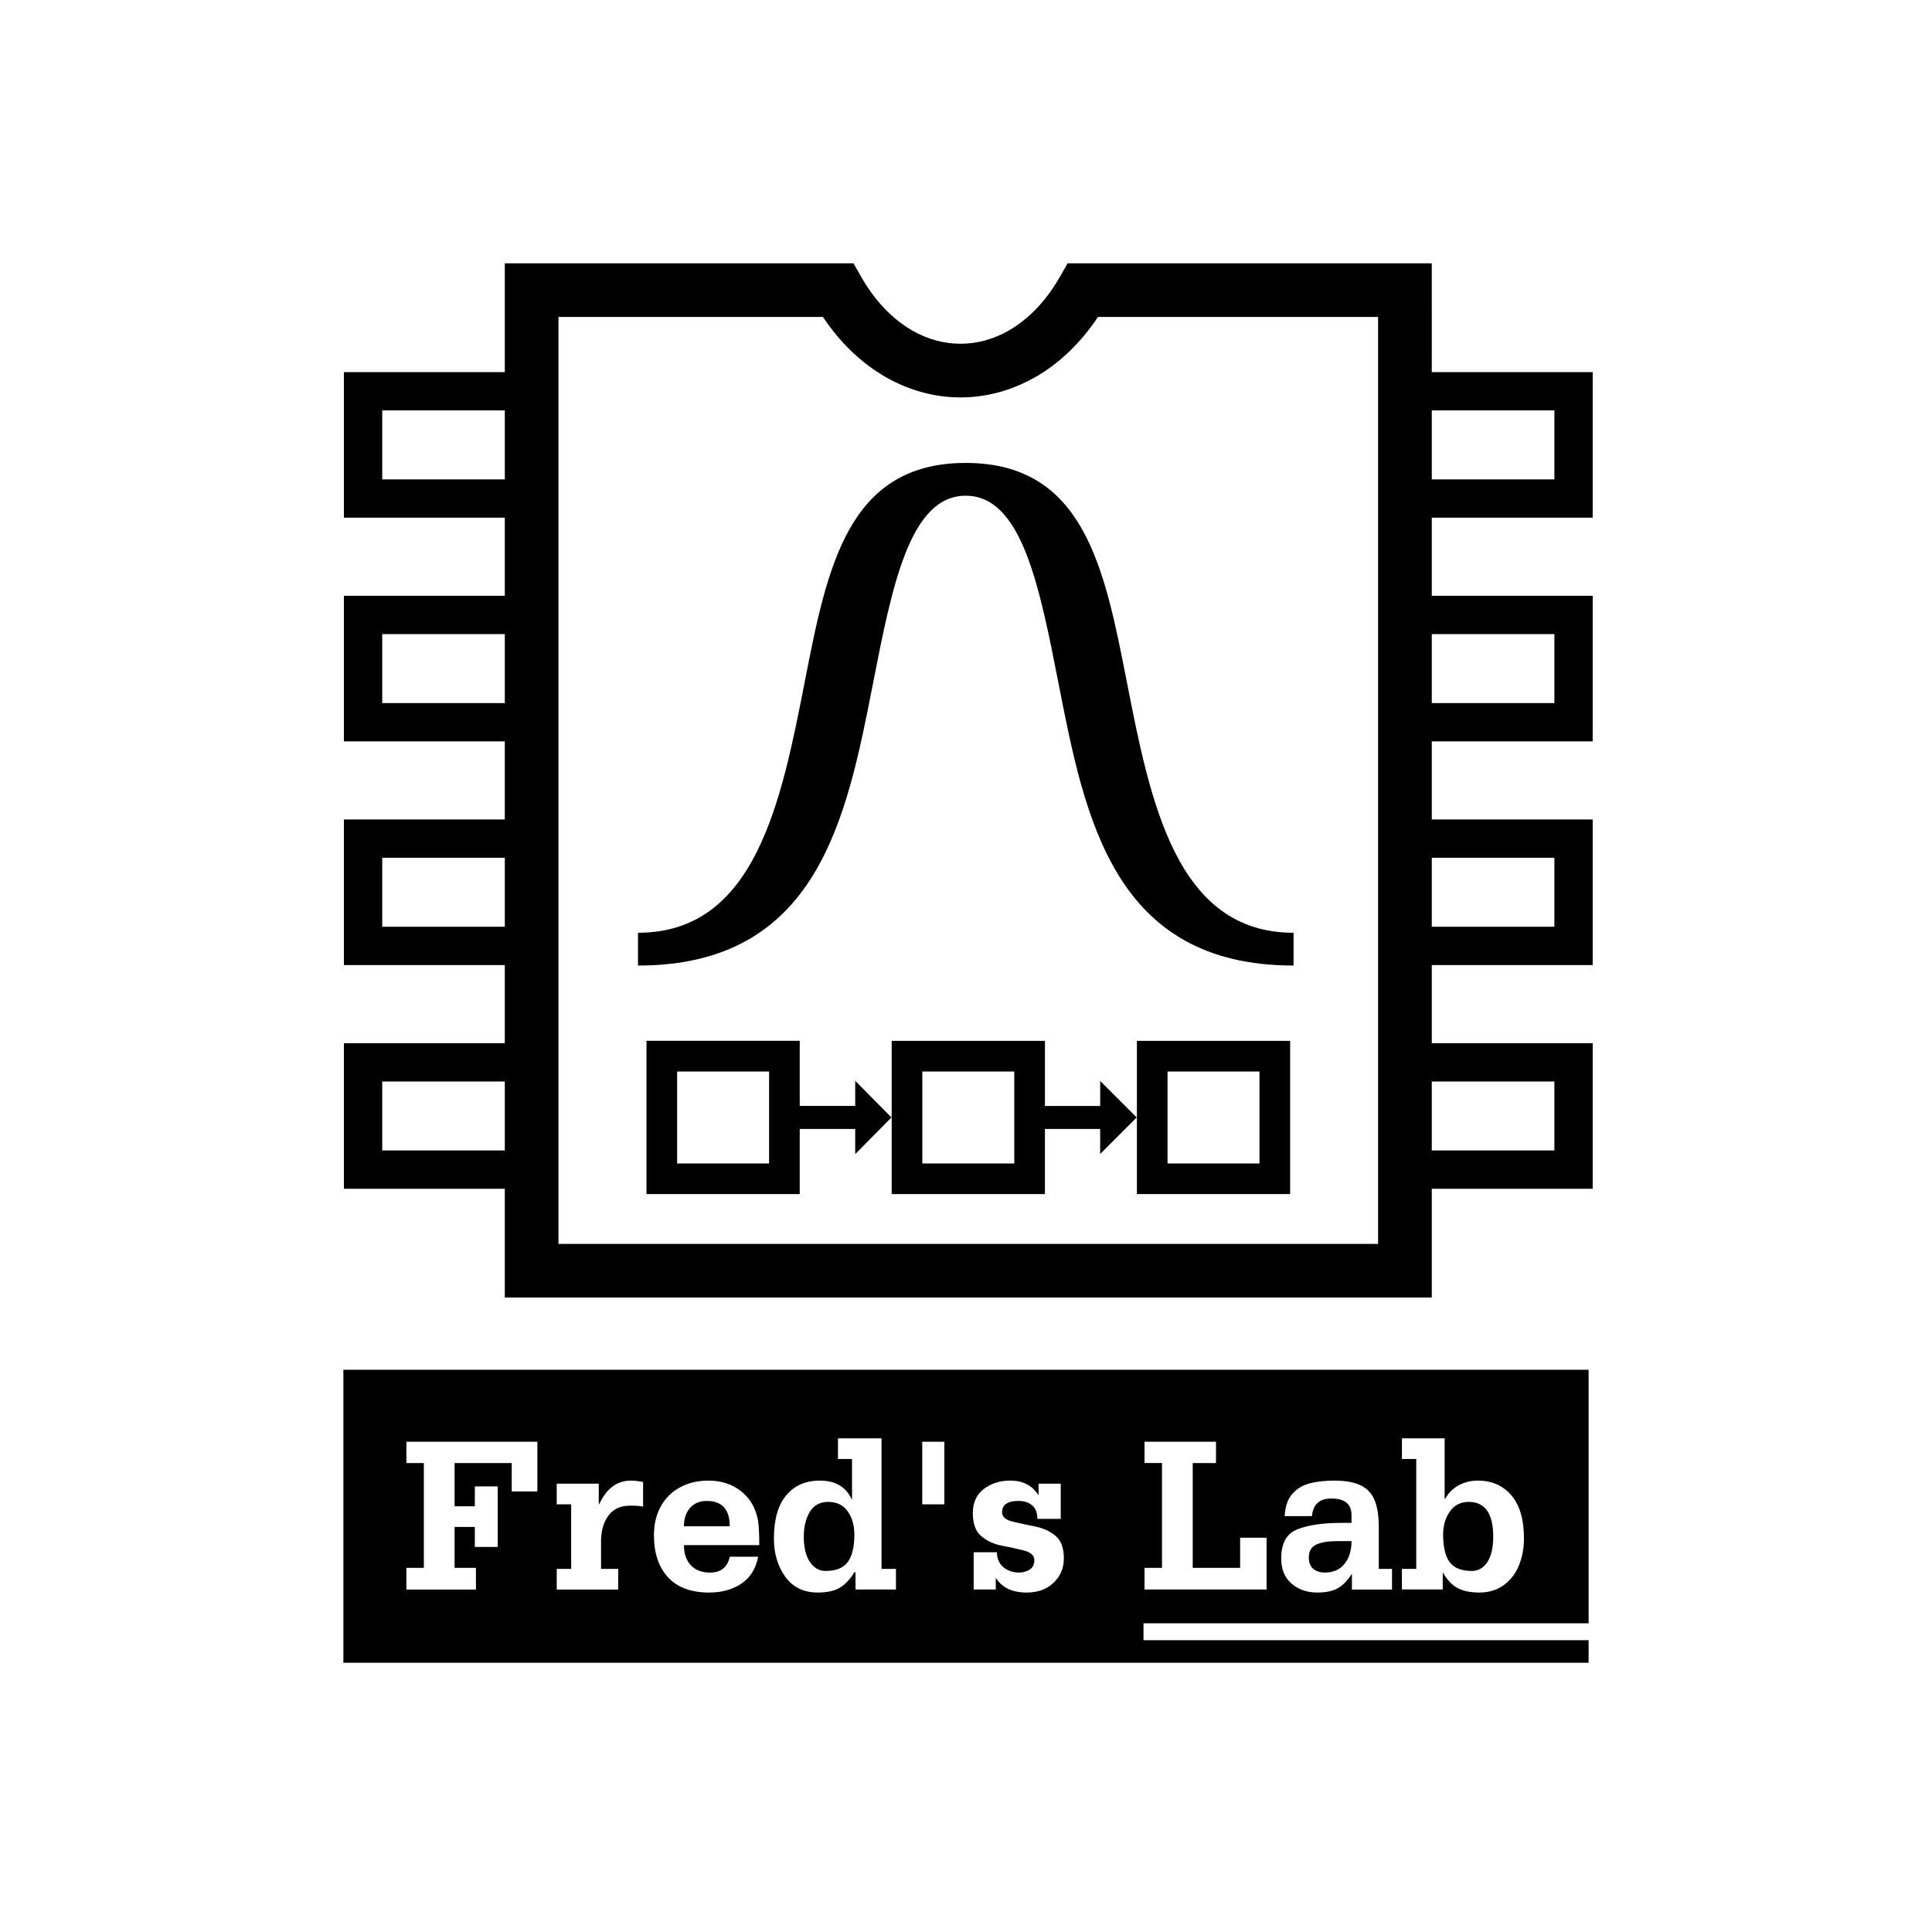 <?xml version="1.0" encoding="UTF-8" standalone="no"?>
<!-- Created with Inkscape (http://www.inkscape.org/) -->

<svg
   xmlns:dc="http://purl.org/dc/elements/1.1/"
   xmlns:cc="http://creativecommons.org/ns#"
   xmlns:rdf="http://www.w3.org/1999/02/22-rdf-syntax-ns#"
   xmlns:svg="http://www.w3.org/2000/svg"
   xmlns="http://www.w3.org/2000/svg"
   xmlns:sodipodi="http://sodipodi.sourceforge.net/DTD/sodipodi-0.dtd"
   xmlns:inkscape="http://www.inkscape.org/namespaces/inkscape"
   width="512"
   height="512"
   viewBox="0 0 135.467 135.467"
   version="1.1"
   id="svg8"
   inkscape:version="0.92.4 (5da689c313, 2019-01-14)"
   sodipodi:docname="icon.svg">
  <defs
     id="defs2" />
  <sodipodi:namedview
     id="base"
     pagecolor="#ffffff"
     bordercolor="#666666"
     borderopacity="1.0"
     inkscape:pageopacity="0.0"
     inkscape:pageshadow="2"
     inkscape:zoom="1.4"
     inkscape:cx="201.6046"
     inkscape:cy="296.94759"
     inkscape:document-units="px"
     inkscape:current-layer="layer1"
     showgrid="false"
     units="px"
     inkscape:snap-page="true"
     inkscape:window-width="1920"
     inkscape:window-height="1017"
     inkscape:window-x="-8"
     inkscape:window-y="-8"
     inkscape:window-maximized="1" />
  <g
     inkscape:label="Layer 1"
     inkscape:groupmode="layer"
     id="layer1"
     transform="translate(0,-161.533)">
    <path
       style="clip-rule:evenodd;display:inline;fill:#000000;fill-opacity:1;fill-rule:nonzero;stroke-width:0.022;image-rendering:optimizeQuality;shape-rendering:geometricPrecision;text-rendering:geometricPrecision"
       inkscape:connector-curvature="0"
       id="path1346"
       d="m 24.077,257.577 v 20.544 h 87.312 v -1.582 H 80.18 v -1.186 h 31.21 v -17.776 z m 34.679,4.81 h 3.054 v 9.151 h 1.012 v 1.448 h -2.835 v -1.21 h -0.078 c -0.318,0.514 -0.665,0.878 -1.047,1.097 -0.382,0.219 -0.889,0.325 -1.522,0.325 -0.984,0 -1.741,-0.368 -2.278,-1.104 -0.531,-0.744 -0.796,-1.638 -0.796,-2.686 0,-1.335 0.286,-2.343 0.863,-3.026 0.576,-0.69 1.363,-1.033 2.349,-1.033 1.095,0 1.838,0.435 2.237,1.307 h 0.028 v -2.82 h -0.987 z m 39.544,0 h 2.994 v 4.243 l 0.052,-0.025 c 0.22,-0.396 0.527,-0.704 0.928,-0.923 0.403,-0.22 0.849,-0.333 1.337,-0.333 0.984,0 1.773,0.343 2.364,1.033 0.587,0.687 0.881,1.695 0.881,3.026 0,0.676 -0.117,1.301 -0.349,1.879 -0.23,0.577 -0.588,1.041 -1.066,1.39 -0.475,0.347 -1.047,0.52 -1.717,0.52 -0.623,0 -1.133,-0.106 -1.532,-0.318 -0.393,-0.216 -0.739,-0.584 -1.03,-1.104 v 1.207 h -2.863 v -1.444 h 1.005 v -7.703 h -1.005 z m -69.806,0.238 h 9.184 v 3.485 h -1.797 v -1.992 h -4.006 v 3.033 h 1.419 v -1.394 h 1.604 v 4.243 h -1.604 v -1.402 h -1.419 v 2.87 h 1.497 v 1.519 H 28.494 v -1.519 h 1.225 v -7.35 H 28.494 Z m 36.172,0 h 1.55 v 4.387 h -1.55 z m 15.585,0 h 5.011 v 1.493 h -1.631 v 7.35 h 3.323 v -2.113 h 1.855 v 3.631 h -8.558 v -1.519 h 1.225 v -7.35 h -1.225 z m -36.03,2.724 c 0.251,0 0.541,0.033 0.871,0.096 v 1.731 c -0.181,-0.046 -0.482,-0.071 -0.9,-0.071 -0.647,0 -1.143,0.212 -1.482,0.637 -0.343,0.425 -0.531,0.988 -0.566,1.688 v 2.109 h 1.203 v 1.448 h -4.311 v -1.448 h 1.012 v -4.526 h -1.012 v -1.447 h 2.948 v 1.447 h 0.024 c 0.52,-1.107 1.257,-1.663 2.212,-1.663 z m 5.45,0 c 0.906,0 1.674,0.252 2.304,0.754 0.633,0.503 1.03,1.201 1.186,2.096 0.052,0.393 0.078,0.952 0.078,1.677 h -5.283 c 0,0.592 0.162,1.062 0.484,1.409 0.325,0.344 0.771,0.514 1.337,0.514 0.768,0 1.232,-0.369 1.392,-1.112 h 1.992 c -0.167,0.846 -0.559,1.476 -1.186,1.893 -0.626,0.414 -1.376,0.619 -2.25,0.619 -1.257,0 -2.215,-0.353 -2.881,-1.065 -0.661,-0.711 -0.991,-1.702 -0.991,-2.962 0,-0.761 0.16,-1.43 0.478,-2.011 0.322,-0.58 0.775,-1.029 1.352,-1.34 0.577,-0.312 1.239,-0.471 1.989,-0.471 z m 21.167,0 c 0.877,0 1.532,0.333 1.96,0.998 h 0.024 v -0.782 h 1.554 v 2.466 h -1.639 c 0,-0.424 -0.12,-0.739 -0.364,-0.945 -0.241,-0.208 -0.563,-0.311 -0.966,-0.311 -0.764,0 -1.143,0.268 -1.143,0.803 0,0.315 0.255,0.531 0.771,0.655 0.513,0.12 1.041,0.234 1.575,0.34 0.541,0.11 1.008,0.325 1.398,0.648 0.392,0.326 0.587,0.852 0.587,1.582 0,0.687 -0.241,1.256 -0.726,1.713 -0.478,0.456 -1.111,0.682 -1.89,0.682 -0.988,0 -1.695,-0.332 -2.13,-0.994 h -0.029 v 0.782 H 68.272 v -2.612 h 1.631 c 0,0.44 0.148,0.785 0.447,1.041 0.301,0.254 0.672,0.382 1.111,0.382 0.266,0 0.51,-0.068 0.733,-0.209 0.219,-0.138 0.332,-0.361 0.332,-0.665 0,-0.336 -0.269,-0.566 -0.807,-0.694 -0.531,-0.128 -1.055,-0.241 -1.571,-0.34 -0.51,-0.106 -0.96,-0.322 -1.348,-0.648 -0.393,-0.332 -0.588,-0.87 -0.588,-1.617 0,-0.73 0.255,-1.288 0.765,-1.684 0.516,-0.393 1.136,-0.592 1.858,-0.592 z m 22.73,0 c 0.786,0 1.405,0.117 1.858,0.343 0.449,0.223 0.772,0.57 0.963,1.041 0.191,0.47 0.287,1.094 0.287,1.865 v 2.941 h 0.928 v 1.448 h -2.811 v -1.066 h -0.028 c -0.315,0.482 -0.651,0.815 -1.012,1.002 -0.354,0.184 -0.815,0.275 -1.384,0.275 -0.722,0 -1.327,-0.209 -1.808,-0.626 -0.485,-0.414 -0.726,-1.005 -0.726,-1.769 0,-1.069 0.382,-1.749 1.143,-2.042 0.768,-0.297 1.787,-0.446 3.054,-0.446 h 0.733 v -0.545 c 0,-0.775 -0.471,-1.164 -1.416,-1.164 -0.832,0 -1.285,0.414 -1.359,1.235 h -1.911 c 0.032,-0.672 0.208,-1.193 0.535,-1.557 0.325,-0.372 0.735,-0.62 1.224,-0.744 0.492,-0.127 1.069,-0.191 1.73,-0.191 z m -44.01,1.427 c -0.496,0 -0.888,0.162 -1.178,0.492 -0.283,0.329 -0.425,0.754 -0.425,1.285 h 3.213 c 0,-1.186 -0.538,-1.776 -1.611,-1.776 z m 8.519,0.067 c -0.588,0 -1.023,0.237 -1.303,0.707 -0.276,0.471 -0.414,1.051 -0.414,1.737 0,0.747 0.141,1.335 0.421,1.759 0.283,0.424 0.651,0.638 1.104,0.638 0.739,0 1.263,-0.213 1.564,-0.634 0.304,-0.424 0.457,-1.058 0.457,-1.907 0,-0.648 -0.152,-1.193 -0.464,-1.635 -0.307,-0.442 -0.76,-0.665 -1.365,-0.665 z m 44.909,0 c -0.577,0 -1.019,0.226 -1.331,0.679 -0.312,0.446 -0.467,0.988 -0.467,1.621 0,0.849 0.149,1.483 0.446,1.907 0.301,0.421 0.825,0.634 1.571,0.634 0.449,0 0.811,-0.209 1.086,-0.627 0.273,-0.417 0.41,-1.005 0.41,-1.769 0,-1.628 -0.573,-2.445 -1.716,-2.445 z m -9.226,2.749 c -0.63,0 -1.118,0.082 -1.469,0.244 -0.347,0.163 -0.52,0.467 -0.52,0.92 0,0.336 0.102,0.594 0.308,0.775 0.209,0.177 0.478,0.266 0.81,0.266 0.599,0 1.062,-0.202 1.384,-0.609 0.329,-0.408 0.492,-0.938 0.492,-1.596 z"
       class="fil2" />
    <path
       style="clip-rule:evenodd;display:inline;fill:#000000;fill-opacity:1;fill-rule:nonzero;stroke-width:0.101;image-rendering:optimizeQuality;shape-rendering:geometricPrecision;text-rendering:geometricPrecision"
       inkscape:connector-curvature="0"
       id="path1348"
       d="m 80.791,234.514 h 8.597 1.074 v 1.075 8.596 1.074 h -1.074 -8.597 -1.074 v -1.074 -8.596 -1.075 z m 19.602,-46.89 h 9.939 1.343 v 1.344 7.521 1.342 h -1.343 -9.939 v 5.478 h 9.939 1.343 v 1.342 7.522 1.344 h -1.343 -9.939 v 5.475 h 9.939 1.343 v 1.344 7.522 1.342 h -1.343 -9.939 v 5.479 h 9.939 1.343 v 1.344 7.522 1.342 h -1.343 -9.939 v 5.744 1.882 H 98.511 37.277 35.395 v -1.882 -5.744 h -9.938 -1.343 v -1.342 -7.522 -1.344 h 1.343 9.938 v -5.479 h -9.938 -1.343 v -1.342 -7.522 -1.344 h 1.343 9.938 v -5.475 h -9.938 -1.343 v -1.344 -7.522 -1.342 h 1.343 9.938 v -5.478 h -9.938 -1.343 v -1.342 -7.521 -1.344 h 1.343 9.938 v -5.748 -1.88 h 1.882 21.476 1.089 l 0.542,0.948 c 0.996,1.742 2.242,2.998 3.591,3.77 1.076,0.615 2.228,0.922 3.373,0.922 1.149,0 2.302,-0.307 3.376,-0.919 l -0.002,-0.003 c 1.353,-0.773 2.601,-2.03 3.591,-3.763 l 0.546,-0.955 h 1.086 22.566 1.881 v 1.88 z m -64.997,54.577 v -4.836 h -8.595 v 4.836 z m 0,-15.687 v -4.836 h -8.595 v 4.836 z m 0,-15.683 v -4.836 h -8.595 v 4.836 z m 0,-15.685 v -4.836 h -8.595 v 4.836 z m 64.997,-4.836 v 4.836 h 8.596 v -4.836 z m 0,15.685 v 4.836 h 8.596 v -4.836 z m 0,15.683 v 4.836 h 8.596 v -4.836 z m 0,15.687 v 4.836 h 8.596 v -4.836 z M 57.703,183.758 H 39.158 v 64.993 h 57.471 v -64.993 h -19.642 c -1.249,1.876 -2.757,3.281 -4.397,4.219 h -0.007 c -1.658,0.948 -3.445,1.422 -5.233,1.422 -1.792,0 -3.581,-0.475 -5.239,-1.422 -1.645,-0.94 -3.16,-2.347 -4.406,-4.219 z m -12.967,43.178 c 8.247,0 10.051,-9.221 11.695,-17.617 1.563,-7.988 3.001,-15.326 11.285,-15.326 8.288,0 9.726,7.339 11.29,15.329 1.644,8.397 3.45,17.614 11.695,17.614 v 2.299 c -12.603,0 -14.625,-10.314 -16.465,-19.708 -1.35,-6.899 -2.592,-13.236 -6.521,-13.236 -3.926,0 -5.168,6.336 -6.516,13.234 -1.84,9.394 -3.858,19.71 -16.465,19.71 z m 16.091,11.252 1.331,1.346 0.348,0.351 -0.348,0.353 -1.331,1.346 -0.862,0.873 v -1.225 -0.541 h -3.89 v 3.493 1.074 h -1.074 -8.597 -1.074 v -1.074 -8.596 -1.075 h 1.074 8.597 1.074 v 1.075 3.491 h 3.89 v -0.54 -1.225 z m 17.174,-0.003 1.346,1.346 0.354,0.355 -0.354,0.354 -1.346,1.347 -0.86,0.861 v -1.214 -0.541 h -3.874 v 3.493 1.074 H 72.193 63.596 62.522 v -1.074 -8.596 -1.075 h 1.074 8.597 1.075 v 1.075 3.491 h 3.874 v -0.54 -1.214 z m 10.312,-1.522 h -6.449 v 6.45 h 6.449 z m -17.195,0 H 64.67 v 6.45 h 6.449 z m -17.191,0 h -6.449 v 6.45 h 6.449 z"
       class="fil2" />
  </g>
</svg>

